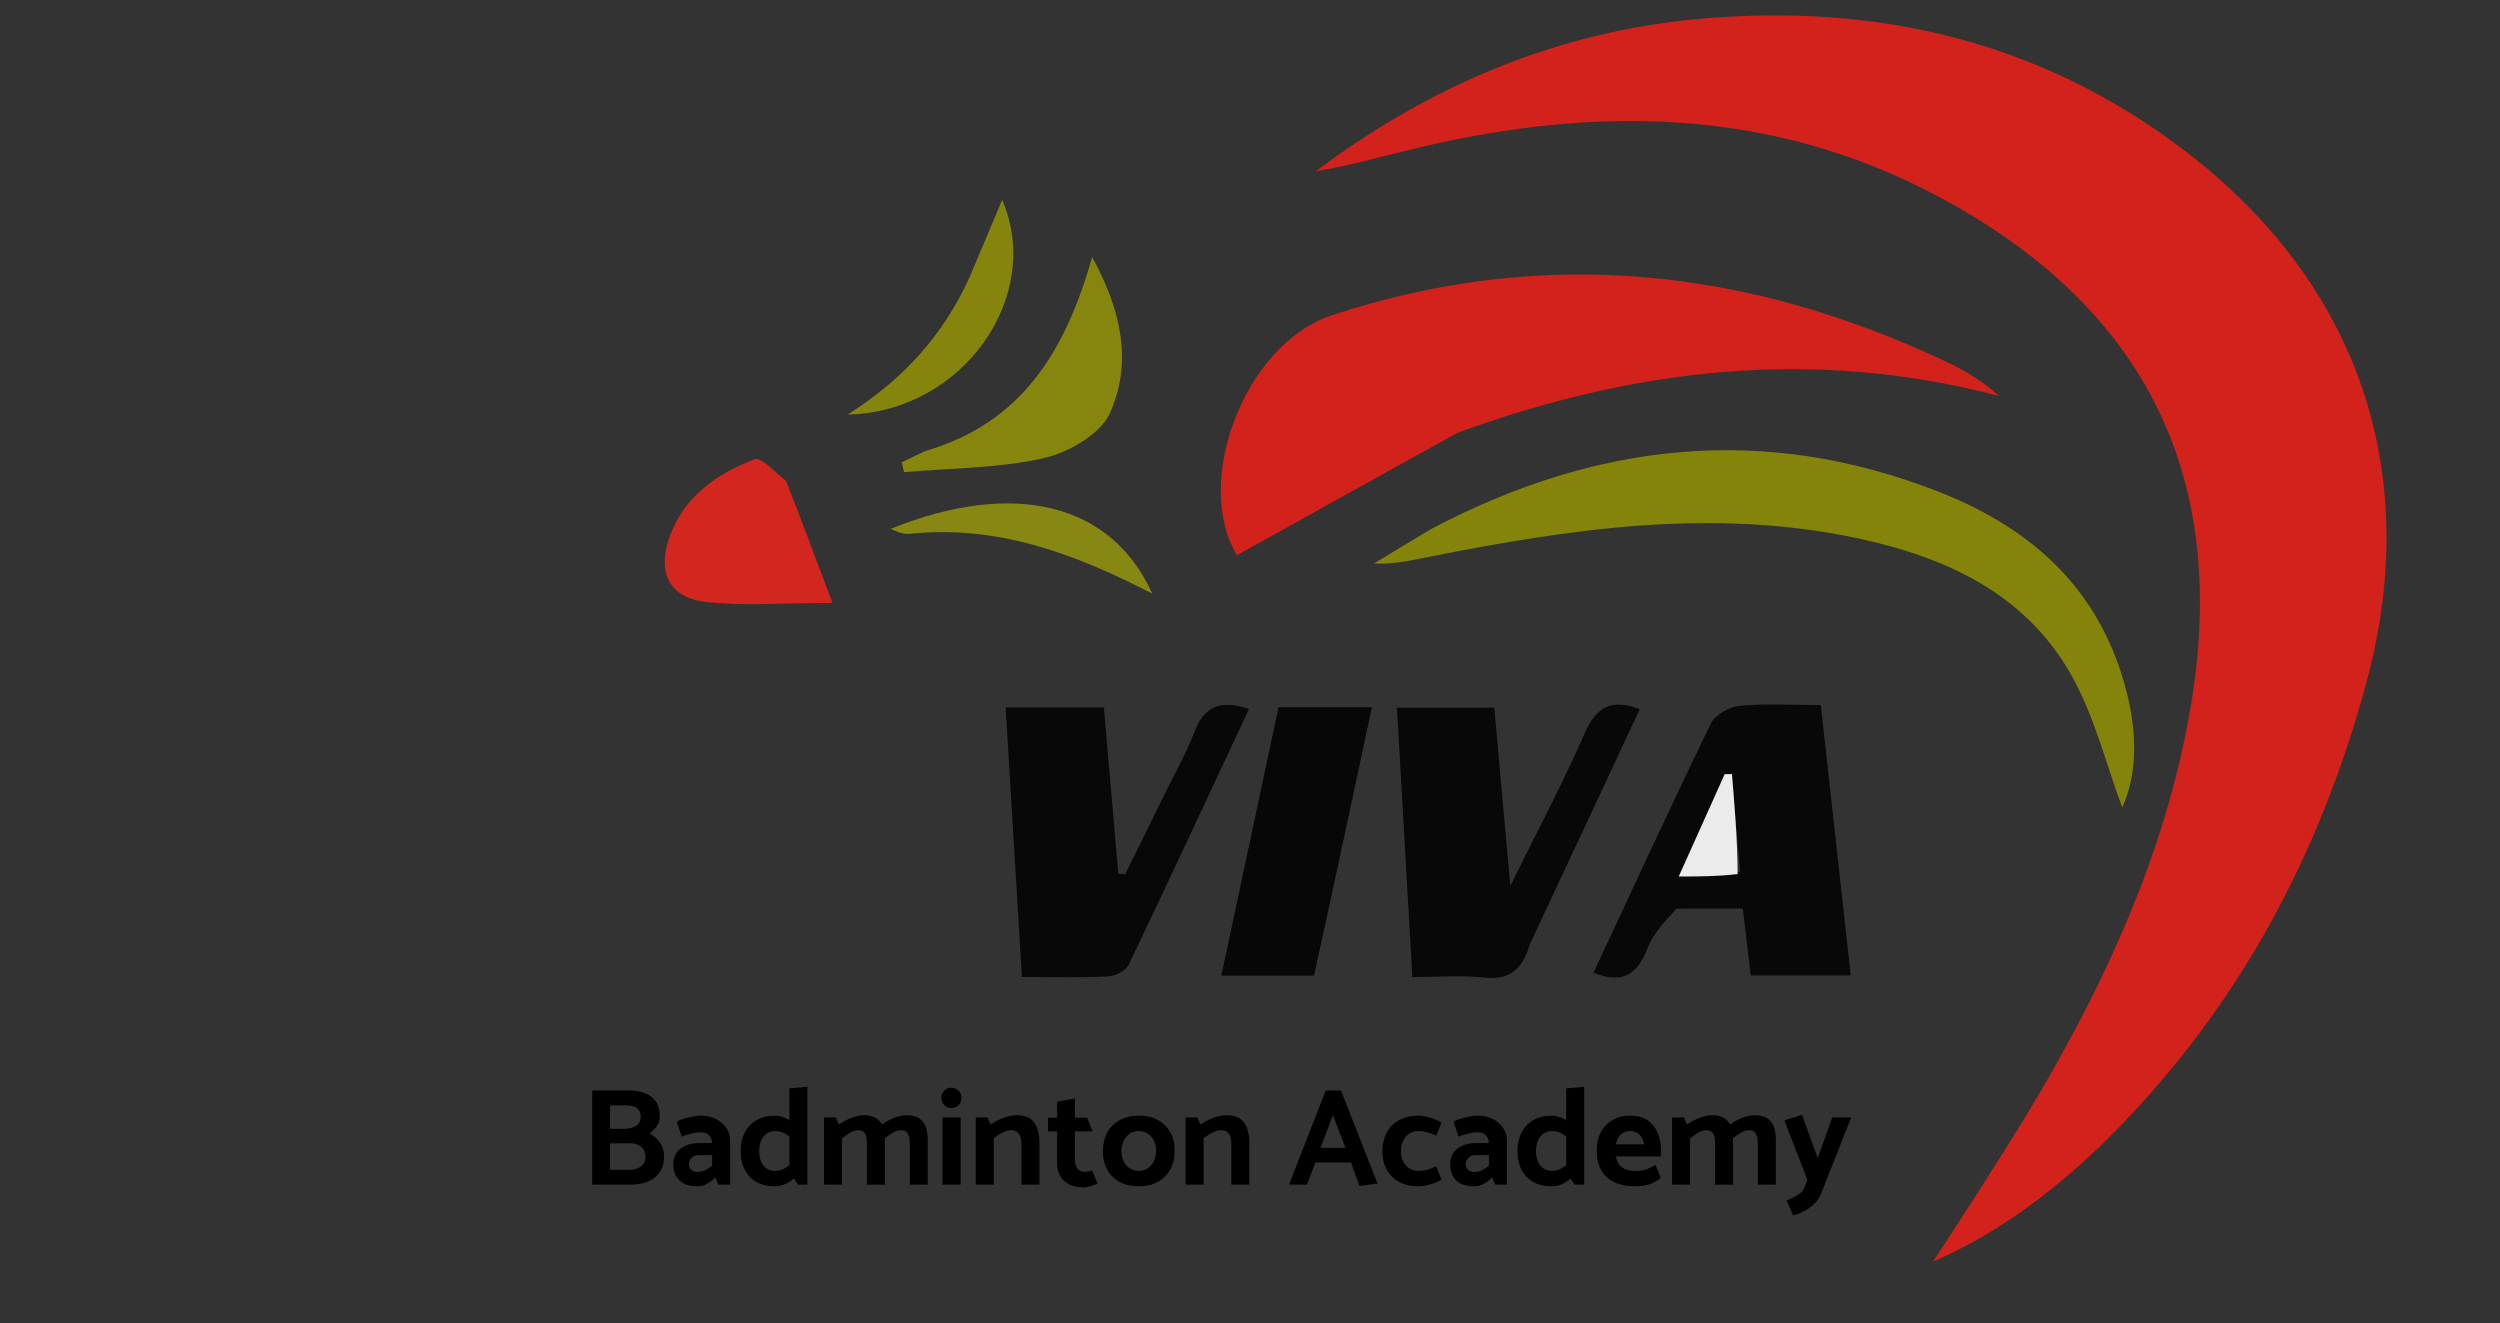 <?xml version="1.0" encoding="UTF-8"?>
<svg xmlns="http://www.w3.org/2000/svg" width="325" height="172" viewBox="0 0 325 172" fill="none">
  <rect x="0" y="0" width="325" height="172" fill="#333333" stroke="none"/>
  <path d="M274.499 147.537C267.542 154.475 260.113 160.16 251.293 164.017C251.293 164.017 260.709 149.673 265.043 142.285C274.11 126.83 281.424 110.641 284.619 92.869C290.107 62.335 279.122 39.812 251.448 25.267C230.185 14.092 207.811 13.743 184.961 19.063C180.336 20.14 175.773 21.48 171.055 22.26C185.938 11.097 202.489 4.086 221.049 2.44C244.107 0.396 265.372 5.371 283.997 19.578C306.566 36.795 315.016 61.379 307.647 88.673C301.637 110.933 291.155 130.762 274.499 147.537Z" fill="#D2221B"></path>
  <path d="M189.501 56.247C179.72 61.643 170.296 66.894 160.816 72.175C155.08 62.886 161.623 44.771 173.213 40.958C200.754 31.896 227.368 34.869 253.241 47.134C255.562 48.234 257.775 49.558 259.843 51.468C235.835 45.161 212.66 47.822 189.501 56.247Z" fill="#D2221B"></path>
  <path d="M185.965 68.816C207.522 57.418 229.393 55.043 252.074 63.947C264.479 68.817 273.28 76.971 276.54 90.28C277.842 95.591 277.826 100.712 275.895 104.968C273.769 99.341 272.248 92.863 269.04 87.355C263.04 77.053 252.848 72.407 241.508 69.981C222.713 65.961 204.216 68.73 185.76 72.39C183.484 72.842 181.226 73.382 178.633 73.253C180.967 71.829 183.301 70.406 185.965 68.816Z" fill="#84840A"></path>
  <path d="M217.943 118.123C216.375 119.831 214.887 121.401 214.179 123.264C212.891 126.656 210.944 127.992 207.148 126.459C212.216 115.62 217.202 104.788 222.412 94.064C222.96 92.936 224.776 91.894 226.1 91.762C229.4 91.434 232.756 91.654 236.703 91.654C238 103.354 239.285 114.947 240.599 126.801C236.034 126.801 231.926 126.801 227.593 126.801C227.252 123.931 226.926 121.181 226.563 118.117C223.681 118.117 221.028 118.117 217.943 118.123ZM226.2 113.308C225.848 109.082 225.496 104.856 225.145 100.63C224.832 100.633 224.52 100.636 224.207 100.638C222.271 104.95 220.335 109.262 218.236 113.937C221.016 113.937 223.297 113.937 226.2 113.308Z" fill="#080808"></path>
  <path d="M198.859 122.801C197.886 126.118 196.165 127.444 192.884 127.082C189.949 126.757 186.95 127.013 183.608 127.013C182.93 115.185 182.276 103.767 181.602 91.995C185.777 91.995 189.703 91.995 194.257 91.995C194.891 99.051 195.548 106.354 196.339 115.163C200.03 107.671 203.281 101.58 206.038 95.274C207.539 91.839 209.498 90.815 213.17 92.186C208.429 102.349 203.739 112.403 198.859 122.801Z" fill="#080808"></path>
  <path d="M150.996 104.048C152.534 100.863 154.15 98.11 155.269 95.169C156.526 91.866 158.591 90.91 162.369 92.162C157.164 103.292 152.016 114.387 146.729 125.415C146.354 126.197 144.968 126.894 144.019 126.94C140.379 127.116 136.726 127.011 132.85 127.011C132.133 115.142 131.444 103.718 130.734 91.967C135.09 91.967 139.17 91.967 143.507 91.967C144.136 99.238 144.757 106.407 145.378 113.577C145.675 113.605 145.971 113.633 146.268 113.661C147.797 110.573 149.325 107.485 150.996 104.048Z" fill="#080808"></path>
  <path d="M172.435 119.485C171.836 122.152 171.351 124.412 170.832 126.825C166.887 126.825 163.08 126.825 158.773 126.825C161.268 115.127 163.714 103.655 166.212 91.941C170.124 91.941 173.909 91.941 178.348 91.941C176.406 101.028 174.477 110.053 172.435 119.485Z" fill="#070707"></path>
  <path d="M102.183 62.512C104.105 67.418 105.829 72.007 108.223 78.383C101.634 78.383 96.674 78.805 91.822 78.264C87.013 77.729 85.409 74.481 87.02 69.87C88.872 64.57 93.139 61.601 98.08 59.701C98.93 59.374 100.66 61.306 102.183 62.512Z" fill="#D2261F"></path>
  <path d="M120.362 58.612C132.807 54.949 138.473 45.752 141.978 33.426C145.956 40.636 147.138 47.341 144.294 53.7C143.062 56.452 138.895 58.833 135.646 59.565C129.769 60.89 123.581 60.852 117.523 61.383C117.427 60.955 117.331 60.528 117.234 60.101C118.156 59.645 119.078 59.189 120.362 58.612Z" fill="#86860E"></path>
  <path d="M126.024 36.084C127.521 32.562 128.86 29.38 130.286 25.988C135.693 38.492 125.204 53.562 110.203 53.894C117.526 49.231 122.604 43.58 126.024 36.084Z" fill="#85850E"></path>
  <path d="M118.005 69.419C117.121 69.357 116.574 69.108 115.781 68.747C131.701 62.334 144.474 65.325 149.792 77.177C139.568 71.895 129.514 68.165 118.005 69.419Z" fill="#878713"></path>
  <path d="M225.896 113.625C223.304 113.94 221.022 113.94 218.242 113.94C220.341 109.265 222.278 104.953 224.214 100.641C224.526 100.638 224.839 100.636 225.151 100.633C225.503 104.859 225.855 109.085 225.896 113.625Z" fill="#EBEBEB"></path>
  <path d="M82.013 154H76.991V141.76H81.743C82.535 141.76 83.231 141.874 83.831 142.102C84.443 142.33 84.917 142.696 85.253 143.2C85.601 143.692 85.775 144.352 85.775 145.18C85.775 145.636 85.637 146.05 85.361 146.422C85.085 146.782 84.779 147.094 84.443 147.358C84.995 147.646 85.445 148.036 85.793 148.528C86.153 149.02 86.333 149.644 86.333 150.4C86.333 150.964 86.231 151.468 86.027 151.912C85.835 152.356 85.547 152.734 85.163 153.046C84.779 153.358 84.317 153.598 83.777 153.766C83.249 153.922 82.661 154 82.013 154ZM81.401 143.704H79.313V146.746H81.041C81.473 146.746 81.857 146.692 82.193 146.584C82.541 146.476 82.811 146.308 83.003 146.08C83.195 145.852 83.291 145.564 83.291 145.216C83.291 144.832 83.213 144.532 83.057 144.316C82.913 144.088 82.697 143.932 82.409 143.848C82.133 143.752 81.797 143.704 81.401 143.704ZM81.995 148.636H79.313V152.074H81.833C82.253 152.074 82.613 152.008 82.913 151.876C83.225 151.744 83.465 151.558 83.633 151.318C83.813 151.066 83.903 150.766 83.903 150.418C83.903 149.842 83.729 149.404 83.381 149.104C83.033 148.792 82.571 148.636 81.995 148.636ZM89.553 151.39C89.553 151.558 89.601 151.72 89.697 151.876C89.793 152.02 89.919 152.14 90.075 152.236C90.243 152.32 90.435 152.362 90.651 152.362C90.975 152.362 91.299 152.29 91.623 152.146C91.959 152.002 92.277 151.786 92.577 151.498V150.166H90.813C90.405 150.166 90.093 150.292 89.877 150.544C89.661 150.796 89.553 151.078 89.553 151.39ZM88.617 147.772L87.987 145.828C88.215 145.672 88.527 145.54 88.923 145.432C89.319 145.312 89.721 145.216 90.129 145.144C90.549 145.072 90.879 145.036 91.119 145.036C91.815 145.036 92.451 145.174 93.027 145.45C93.603 145.726 94.059 146.11 94.395 146.602C94.743 147.082 94.917 147.634 94.917 148.258V154H93.387L92.991 153.064C92.667 153.4 92.307 153.676 91.911 153.892C91.527 154.108 91.119 154.216 90.687 154.216C89.619 154.216 88.827 153.958 88.311 153.442C87.795 152.914 87.537 152.23 87.537 151.39C87.537 150.49 87.843 149.806 88.455 149.338C89.067 148.858 89.865 148.612 90.849 148.6H92.559V148.582C92.547 148.15 92.415 147.814 92.163 147.574C91.923 147.322 91.587 147.196 91.155 147.196C90.747 147.196 90.303 147.256 89.823 147.376C89.343 147.496 88.941 147.628 88.617 147.772ZM102.62 152.362V141.49L104.96 141.292V154H103.736L102.62 152.362ZM103.106 151.066L103.772 152.596C103.508 152.92 103.214 153.208 102.89 153.46C102.566 153.7 102.218 153.886 101.846 154.018C101.486 154.15 101.096 154.216 100.676 154.216C99.776 154.216 98.996 154.03 98.336 153.658C97.676 153.274 97.166 152.74 96.806 152.056C96.458 151.372 96.284 150.574 96.284 149.662C96.284 148.738 96.458 147.934 96.806 147.25C97.166 146.554 97.676 146.014 98.336 145.63C99.008 145.234 99.812 145.036 100.748 145.036C101.12 145.036 101.504 145.114 101.9 145.27C102.308 145.426 102.674 145.63 102.998 145.882C103.334 146.134 103.592 146.398 103.772 146.674L103.124 148.258C102.692 147.79 102.29 147.472 101.918 147.304C101.558 147.124 101.18 147.034 100.784 147.034C100.34 147.034 99.962 147.148 99.65 147.376C99.338 147.604 99.098 147.916 98.93 148.312C98.774 148.696 98.696 149.146 98.696 149.662C98.696 150.154 98.774 150.592 98.93 150.976C99.098 151.36 99.338 151.666 99.65 151.894C99.974 152.11 100.346 152.218 100.766 152.218C101.174 152.218 101.558 152.122 101.918 151.93C102.29 151.738 102.686 151.45 103.106 151.066ZM109.465 154H107.125V145.27H108.655L109.051 146.188C109.423 145.936 109.801 145.72 110.185 145.54C110.569 145.348 110.941 145.21 111.301 145.126C111.661 145.03 111.973 144.982 112.237 144.982C112.933 144.982 113.485 145.108 113.893 145.36C114.301 145.612 114.595 145.978 114.775 146.458C114.955 146.926 115.045 147.496 115.045 148.168V154H112.705V148.636C112.705 148.252 112.669 147.94 112.597 147.7C112.525 147.448 112.411 147.256 112.255 147.124C112.099 146.992 111.889 146.926 111.625 146.926C111.349 146.926 111.085 146.98 110.833 147.088C110.581 147.196 110.341 147.334 110.113 147.502C109.885 147.67 109.669 147.826 109.465 147.97V154ZM115.027 147.97L114.613 146.188C114.985 145.936 115.363 145.72 115.747 145.54C116.131 145.348 116.497 145.21 116.845 145.126C117.205 145.03 117.523 144.982 117.799 144.982C118.495 144.982 119.047 145.108 119.455 145.36C119.863 145.612 120.157 145.978 120.337 146.458C120.517 146.926 120.607 147.496 120.607 148.168V154H118.267V148.636C118.267 148.252 118.225 147.94 118.141 147.7C118.069 147.448 117.955 147.256 117.799 147.124C117.655 146.992 117.451 146.926 117.187 146.926C116.911 146.926 116.647 146.98 116.395 147.088C116.143 147.196 115.903 147.334 115.675 147.502C115.447 147.67 115.231 147.826 115.027 147.97ZM124.881 154H122.523V145.27H124.881V154ZM123.693 144.046C123.321 144.046 123.009 143.92 122.757 143.668C122.505 143.404 122.379 143.086 122.379 142.714C122.379 142.342 122.505 142.03 122.757 141.778C123.009 141.526 123.315 141.4 123.675 141.4C124.035 141.4 124.341 141.526 124.593 141.778C124.857 142.03 124.989 142.342 124.989 142.714C124.989 143.086 124.863 143.404 124.611 143.668C124.359 143.92 124.053 144.046 123.693 144.046ZM129.187 154H126.847V145.27H128.377L128.773 146.188C129.145 145.936 129.529 145.72 129.925 145.54C130.333 145.348 130.723 145.21 131.095 145.126C131.479 145.03 131.827 144.982 132.139 144.982C132.931 144.982 133.537 145.138 133.957 145.45C134.389 145.762 134.689 146.188 134.857 146.728C135.037 147.256 135.127 147.856 135.127 148.528V154H132.787V148.636C132.787 148.072 132.673 147.646 132.445 147.358C132.217 147.07 131.911 146.926 131.527 146.926C131.239 146.926 130.951 146.98 130.663 147.088C130.375 147.196 130.105 147.334 129.853 147.502C129.613 147.67 129.391 147.826 129.187 147.97V154ZM141.326 145.306L142.046 147.07H139.742V150.796C139.742 151.252 139.85 151.624 140.066 151.912C140.282 152.2 140.6 152.344 141.02 152.344C141.176 152.344 141.332 152.326 141.488 152.29C141.644 152.254 141.806 152.2 141.974 152.128L142.658 153.82C142.538 153.916 142.376 154 142.172 154.072C141.968 154.156 141.752 154.222 141.524 154.27C141.296 154.33 141.086 154.36 140.894 154.36C140.174 154.36 139.556 154.24 139.04 154C138.536 153.748 138.14 153.388 137.852 152.92C137.564 152.452 137.42 151.882 137.42 151.21V147.07H136.232L136.25 145.306H137.42V143.218L139.742 142.804V145.306H141.326ZM148.038 154.216C147.09 154.216 146.268 154.03 145.572 153.658C144.876 153.286 144.336 152.758 143.952 152.074C143.568 151.378 143.376 150.568 143.376 149.644C143.388 148.708 143.58 147.898 143.952 147.214C144.336 146.518 144.876 145.984 145.572 145.612C146.28 145.228 147.102 145.036 148.038 145.036C148.998 145.036 149.82 145.222 150.504 145.594C151.2 145.966 151.74 146.494 152.124 147.178C152.508 147.862 152.7 148.672 152.7 149.608C152.7 150.532 152.508 151.342 152.124 152.038C151.74 152.734 151.2 153.274 150.504 153.658C149.808 154.03 148.986 154.216 148.038 154.216ZM148.056 152.218C148.5 152.218 148.884 152.104 149.208 151.876C149.544 151.648 149.808 151.336 150 150.94C150.192 150.544 150.288 150.1 150.288 149.608C150.288 149.104 150.192 148.66 150 148.276C149.808 147.892 149.544 147.592 149.208 147.376C148.872 147.148 148.482 147.034 148.038 147.034C147.606 147.034 147.216 147.148 146.868 147.376C146.532 147.604 146.268 147.916 146.076 148.312C145.884 148.696 145.788 149.14 145.788 149.644C145.788 150.148 145.884 150.592 146.076 150.976C146.268 151.36 146.538 151.666 146.886 151.894C147.234 152.11 147.624 152.218 148.056 152.218ZM156.469 154H154.129V145.27H155.659L156.055 146.188C156.427 145.936 156.811 145.72 157.207 145.54C157.615 145.348 158.005 145.21 158.377 145.126C158.761 145.03 159.109 144.982 159.421 144.982C160.213 144.982 160.819 145.138 161.239 145.45C161.671 145.762 161.971 146.188 162.139 146.728C162.319 147.256 162.409 147.856 162.409 148.528V154H160.069V148.636C160.069 148.072 159.955 147.646 159.727 147.358C159.499 147.07 159.193 146.926 158.809 146.926C158.521 146.926 158.233 146.98 157.945 147.088C157.657 147.196 157.387 147.334 157.135 147.502C156.895 147.67 156.673 147.826 156.469 147.97V154ZM174.919 149.212L173.281 144.964L171.679 149.212H174.919ZM172.345 141.76H174.325L179.077 153.856L176.737 154.18L175.639 151.12H170.995L169.915 154H167.575L172.345 141.76ZM186.712 151.624L187.378 153.316C187.114 153.52 186.784 153.694 186.388 153.838C186.004 153.97 185.632 154.066 185.272 154.126C184.912 154.186 184.606 154.216 184.354 154.216C183.418 154.216 182.602 154.03 181.906 153.658C181.21 153.286 180.67 152.758 180.286 152.074C179.902 151.378 179.71 150.568 179.71 149.644C179.722 148.708 179.914 147.898 180.286 147.214C180.67 146.518 181.21 145.984 181.906 145.612C182.602 145.228 183.418 145.036 184.354 145.036C184.606 145.036 184.912 145.072 185.272 145.144C185.632 145.216 185.998 145.318 186.37 145.45C186.754 145.582 187.09 145.75 187.378 145.954L186.712 147.628C186.292 147.436 185.896 147.292 185.524 147.196C185.164 147.088 184.78 147.034 184.372 147.034C183.94 147.034 183.55 147.148 183.202 147.376C182.866 147.604 182.602 147.916 182.41 148.312C182.218 148.696 182.122 149.14 182.122 149.644C182.122 150.148 182.218 150.592 182.41 150.976C182.602 151.36 182.872 151.666 183.22 151.894C183.568 152.11 183.958 152.218 184.39 152.218C184.774 152.218 185.152 152.17 185.524 152.074C185.896 151.966 186.292 151.816 186.712 151.624ZM190.54 151.39C190.54 151.558 190.588 151.72 190.684 151.876C190.78 152.02 190.906 152.14 191.062 152.236C191.23 152.32 191.422 152.362 191.638 152.362C191.962 152.362 192.286 152.29 192.61 152.146C192.946 152.002 193.264 151.786 193.564 151.498V150.166H191.8C191.392 150.166 191.08 150.292 190.864 150.544C190.648 150.796 190.54 151.078 190.54 151.39ZM189.604 147.772L188.974 145.828C189.202 145.672 189.514 145.54 189.91 145.432C190.306 145.312 190.708 145.216 191.116 145.144C191.536 145.072 191.866 145.036 192.106 145.036C192.802 145.036 193.438 145.174 194.014 145.45C194.59 145.726 195.046 146.11 195.382 146.602C195.73 147.082 195.904 147.634 195.904 148.258V154H194.374L193.978 153.064C193.654 153.4 193.294 153.676 192.898 153.892C192.514 154.108 192.106 154.216 191.674 154.216C190.606 154.216 189.814 153.958 189.298 153.442C188.782 152.914 188.524 152.23 188.524 151.39C188.524 150.49 188.83 149.806 189.442 149.338C190.054 148.858 190.852 148.612 191.836 148.6H193.546V148.582C193.534 148.15 193.402 147.814 193.15 147.574C192.91 147.322 192.574 147.196 192.142 147.196C191.734 147.196 191.29 147.256 190.81 147.376C190.33 147.496 189.928 147.628 189.604 147.772ZM203.606 152.362V141.49L205.946 141.292V154H204.722L203.606 152.362ZM204.092 151.066L204.758 152.596C204.494 152.92 204.2 153.208 203.876 153.46C203.552 153.7 203.204 153.886 202.832 154.018C202.472 154.15 202.082 154.216 201.662 154.216C200.762 154.216 199.982 154.03 199.322 153.658C198.662 153.274 198.152 152.74 197.792 152.056C197.444 151.372 197.27 150.574 197.27 149.662C197.27 148.738 197.444 147.934 197.792 147.25C198.152 146.554 198.662 146.014 199.322 145.63C199.994 145.234 200.798 145.036 201.734 145.036C202.106 145.036 202.49 145.114 202.886 145.27C203.294 145.426 203.66 145.63 203.984 145.882C204.32 146.134 204.578 146.398 204.758 146.674L204.11 148.258C203.678 147.79 203.276 147.472 202.904 147.304C202.544 147.124 202.166 147.034 201.77 147.034C201.326 147.034 200.948 147.148 200.636 147.376C200.324 147.604 200.084 147.916 199.916 148.312C199.76 148.696 199.682 149.146 199.682 149.662C199.682 150.154 199.76 150.592 199.916 150.976C200.084 151.36 200.324 151.666 200.636 151.894C200.96 152.11 201.332 152.218 201.752 152.218C202.16 152.218 202.544 152.122 202.904 151.93C203.276 151.738 203.672 151.45 204.092 151.066ZM215.941 150.328H210.055C210.127 150.712 210.259 151.048 210.451 151.336C210.643 151.612 210.919 151.828 211.279 151.984C211.639 152.14 212.107 152.218 212.683 152.218C213.199 152.218 213.655 152.146 214.051 152.002C214.447 151.858 214.837 151.672 215.221 151.444L215.905 153.136C215.641 153.352 215.347 153.544 215.023 153.712C214.711 153.868 214.357 153.988 213.961 154.072C213.577 154.168 213.133 154.216 212.629 154.216C211.501 154.216 210.559 154.03 209.803 153.658C209.059 153.286 208.501 152.758 208.129 152.074C207.757 151.378 207.571 150.568 207.571 149.644C207.571 148.708 207.745 147.898 208.093 147.214C208.453 146.518 208.963 145.984 209.623 145.612C210.283 145.228 211.063 145.036 211.963 145.036C212.875 145.036 213.625 145.246 214.213 145.666C214.801 146.074 215.233 146.626 215.509 147.322C215.797 148.018 215.941 148.78 215.941 149.608V150.328ZM210.073 148.762H213.727C213.655 148.366 213.535 148.042 213.367 147.79C213.199 147.538 212.989 147.352 212.737 147.232C212.497 147.1 212.221 147.034 211.909 147.034C211.597 147.034 211.315 147.1 211.063 147.232C210.811 147.364 210.601 147.556 210.433 147.808C210.265 148.06 210.145 148.378 210.073 148.762ZM219.715 154H217.375V145.27H218.905L219.301 146.188C219.673 145.936 220.051 145.72 220.435 145.54C220.819 145.348 221.191 145.21 221.551 145.126C221.911 145.03 222.223 144.982 222.487 144.982C223.183 144.982 223.735 145.108 224.143 145.36C224.551 145.612 224.845 145.978 225.025 146.458C225.205 146.926 225.295 147.496 225.295 148.168V154H222.955V148.636C222.955 148.252 222.919 147.94 222.847 147.7C222.775 147.448 222.661 147.256 222.505 147.124C222.349 146.992 222.139 146.926 221.875 146.926C221.599 146.926 221.335 146.98 221.083 147.088C220.831 147.196 220.591 147.334 220.363 147.502C220.135 147.67 219.919 147.826 219.715 147.97V154ZM225.277 147.97L224.863 146.188C225.235 145.936 225.613 145.72 225.997 145.54C226.381 145.348 226.747 145.21 227.095 145.126C227.455 145.03 227.773 144.982 228.049 144.982C228.745 144.982 229.297 145.108 229.705 145.36C230.113 145.612 230.407 145.978 230.587 146.458C230.767 146.926 230.857 147.496 230.857 148.168V154H228.517V148.636C228.517 148.252 228.475 147.94 228.391 147.7C228.319 147.448 228.205 147.256 228.049 147.124C227.905 146.992 227.701 146.926 227.437 146.926C227.161 146.926 226.897 146.98 226.645 147.088C226.393 147.196 226.153 147.334 225.925 147.502C225.697 147.67 225.481 147.826 225.277 147.97ZM234.555 154.414L234.969 153.388L231.963 145.648L234.267 144.928L236.301 150.562L238.191 145.27H240.657L236.751 155.152C236.571 155.62 236.289 156.046 235.905 156.43C235.521 156.826 235.083 157.156 234.591 157.42C234.111 157.684 233.613 157.876 233.097 157.996L232.269 156.07C232.545 155.95 232.839 155.812 233.151 155.656C233.475 155.5 233.763 155.32 234.015 155.116C234.279 154.912 234.459 154.678 234.555 154.414Z" fill="black"></path>
</svg>
